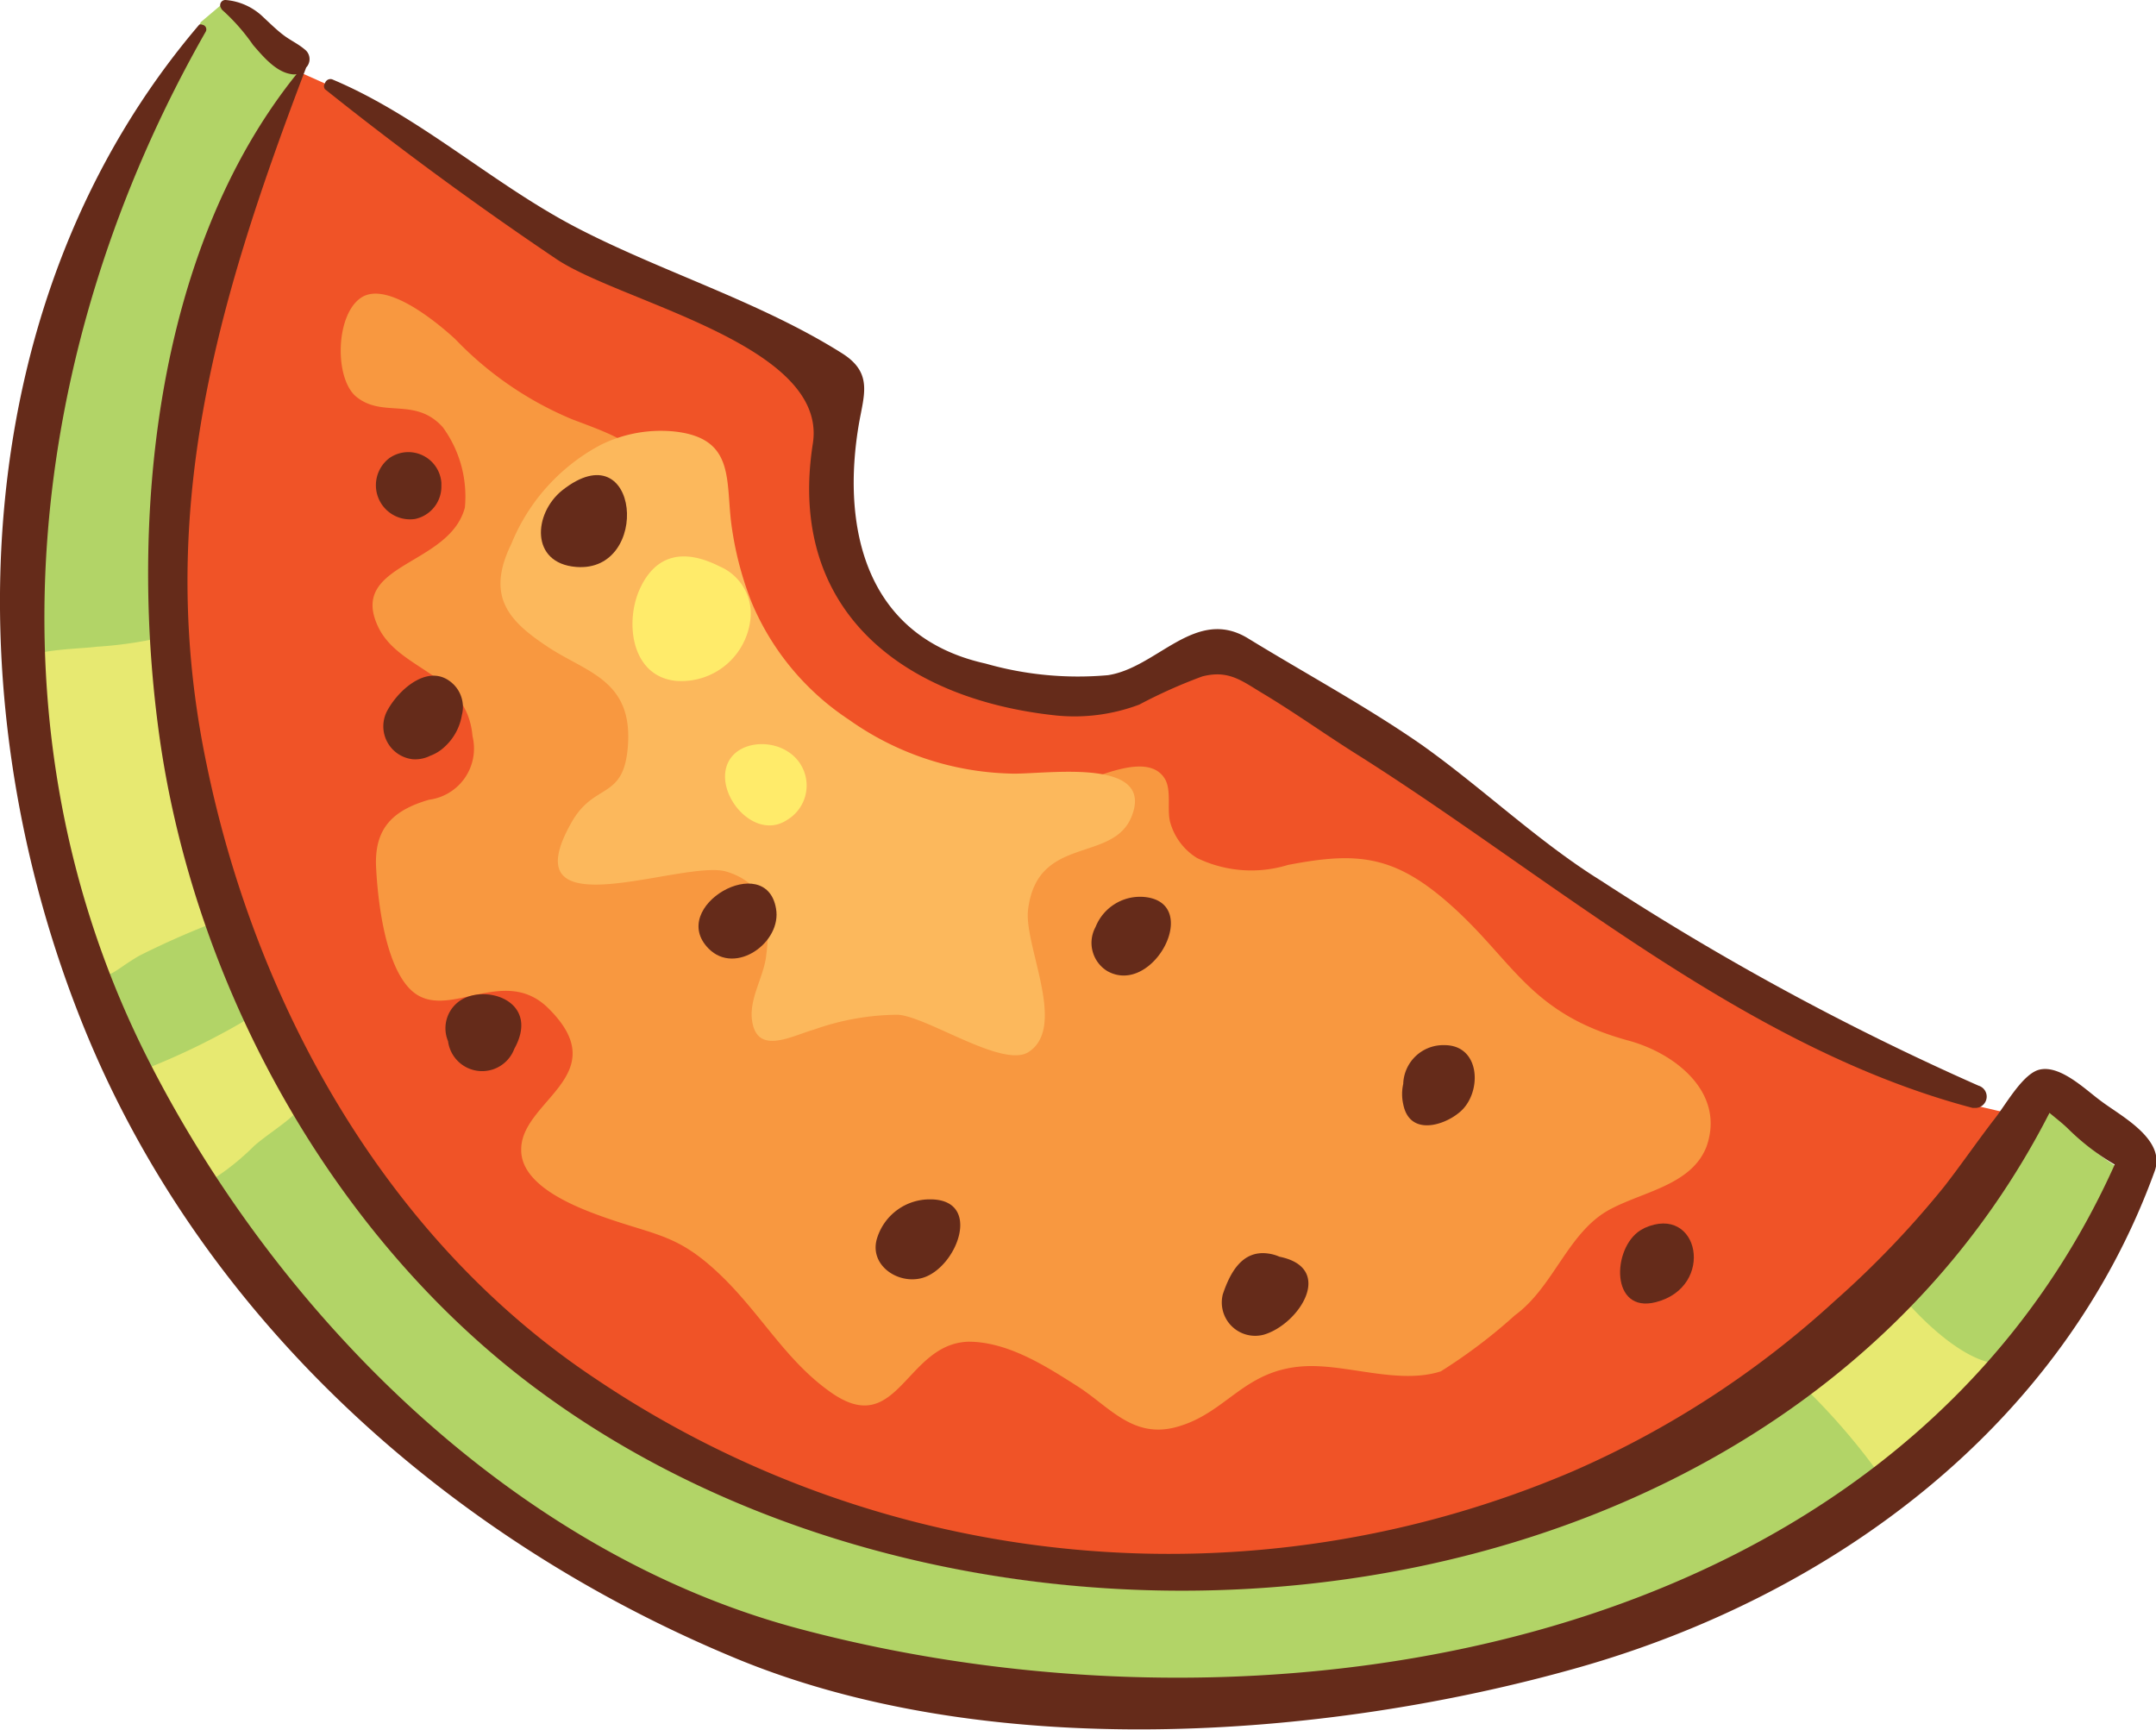 <?xml version="1.0" encoding="UTF-8"?> <svg xmlns="http://www.w3.org/2000/svg" viewBox="0 0 87.24 69.99"> <defs> <style>.cls-1{fill:#f05327;}.cls-2{fill:#b2d467;}.cls-3{fill:#f89840;}.cls-4{fill:#fcb85c;}.cls-5{fill:#ffeb6a;}.cls-6{fill:#e7e971;}.cls-7{fill:#652b1a;}</style> </defs> <title>melon1</title> <g id="Layer_2" data-name="Layer 2"> <g id="Layer_1-2" data-name="Layer 1"> <path class="cls-1" d="M80,44.75l-.14,0h0c-6.72-1.77-12.68-5.93-18.45-10-2.07-1.45-4.22-2.95-6.33-4.27-.58-.36-1.15-.74-1.73-1.12S51.92,28.42,51.2,28l-.32-.19a3,3,0,0,0-1.64-.62,2.58,2.58,0,0,0-.61.08,6.43,6.43,0,0,0-1.54.65,9.19,9.19,0,0,1-1,.49,7.37,7.37,0,0,1-2.59.47,7.1,7.1,0,0,1-.73,0c-3.67-.39-6.6-1.8-8.27-4A8.66,8.66,0,0,1,33,18c.46-2.91-3.73-4.63-7.11-6a21.38,21.38,0,0,1-3.31-1.55c-3.21-2.16-6.35-4.47-9.35-6.87,0,0,0-.1,0-.12l0-.09-.1,0L12.3,3l-.09,0,0,.09C8.87,11.77,6.08,20.47,8.26,30.9c2.24,10.68,8,19.77,15.76,24.95A43,43,0,0,0,47.61,63a39.18,39.18,0,0,0,9-1,42.44,42.44,0,0,0,7.14-2.32,38.36,38.36,0,0,0,10.61-6.9,38.82,38.82,0,0,0,4.46-4.66c.28-.36.55-.73.82-1.1.4-.54.79-1.07,1.22-1.59l.07-.09.4-.28Z"></path> <path class="cls-2" d="M83.77,45.66a6.85,6.85,0,0,0-.54-.47L83,45l-.1-.08-.06.11c-6.08,11.9-19.5,19.28-35,19.28a44,44,0,0,1-25.64-7.84c-8.09-5.86-14.06-16-15.58-26.4C5,19.37,7.07,9.28,12,3.05l.16-.2-.25,0h-.18c-.56-.08-1-.64-1.49-1.15-.13-.15-.25-.32-.37-.49A4.24,4.24,0,0,0,9,.28L9,.16l-.1.08L8.12.9,8,1.19h.27C.42,14.87-.44,30.52,6,43.08c5.91,11.55,15.75,20.13,26.32,23a60.51,60.51,0,0,0,15.35,2c17.95,0,32.16-7.79,38-20.83l0-.08-.08,0A9.57,9.57,0,0,1,83.77,45.66Z"></path> <path class="cls-3" d="M65.91,42.11C62,41.05,61.29,39,58.9,36.8S55,34.44,52.11,35a5.05,5.05,0,0,1-3.67-.28,2.48,2.48,0,0,1-1.09-1.45c-.14-.52.07-1.32-.23-1.78-.64-1-2.44-.15-3.32.12-2.3.72-4.89,2-7.24.72-1.54-.85-2.77-2.45-4.45-3.26s-4.16-.78-5.5-2.11c-1.55-1.54-1.19-3.66-.81-5.5.66-3.21.33-3.38-2.64-4.49a14,14,0,0,1-4.74-3.25c-.73-.67-2.76-2.36-3.8-1.68s-1.1,3.24-.22,4c1.08.9,2.4,0,3.52,1.25a4.75,4.75,0,0,1,.89,3.25c-.63,2.37-4.73,2.24-3.51,4.82.85,1.8,3.6,1.87,3.82,4.43a2.09,2.09,0,0,1-1.76,2.57c-1.48.43-2.23,1.17-2.14,2.77.07,1.34.36,3.9,1.39,4.91,1.42,1.39,3.73-1.06,5.57.75,2.76,2.72-1.13,3.74-1.09,5.75,0,1.43,2.14,2.28,3.32,2.7,2.15.76,3,.7,4.69,2.3s2.69,3.53,4.55,4.82c2.69,1.87,3-2,5.54-2.07,1.6,0,3.15,1,4.42,1.81s2.23,2.13,4,1.64c2.05-.56,2.72-2.35,5.24-2.46,1.71-.07,3.76.75,5.45.21a21.63,21.63,0,0,0,3-2.27c1.54-1.12,2.13-3.3,3.75-4.23,1.33-.76,3.38-1,4-2.59C69.83,44.21,67.78,42.62,65.91,42.11Z"></path> <path class="cls-4" d="M40.85,31.3a11.79,11.79,0,0,1-6.5-2.18,10.59,10.59,0,0,1-3.93-4.73,13.44,13.44,0,0,1-.79-2.93c-.31-1.9.22-3.72-2.34-4a5.49,5.49,0,0,0-3,.55,7.9,7.9,0,0,0-3.6,4c-1.06,2.16-.06,3.15,1.5,4.18s3.46,1.34,3.21,4.08c-.19,2.11-1.35,1.38-2.27,3-2.58,4.53,4.55,1.47,6.27,2S31.19,37.2,31,38.69c-.1.84-.69,1.72-.57,2.59.19,1.44,1.59.64,2.51.38a10.23,10.23,0,0,1,3.41-.6c1.21.1,4.2,2.15,5.25,1.52,1.61-1-.18-4.32,0-5.77.37-3.06,3.46-1.86,4.2-3.8C46.74,30.57,42.1,31.37,40.85,31.3Z"></path> <path class="cls-5" d="M30.35,25.17a2.07,2.07,0,0,0-1.23-2.25c-1.46-.74-2.63-.5-3.27,1-.56,1.35-.27,3.45,1.5,3.63A2.81,2.81,0,0,0,30.35,25.17Z"></path> <path class="cls-5" d="M29.36,31.17c-.22,1.23,1.27,2.83,2.5,2a1.62,1.62,0,0,0,0-2.77C31,29.85,29.56,30.07,29.36,31.17Z"></path> <path class="cls-6" d="M8.72,37.31C7.88,34,6.63,30.42,6.6,27.05L7,25.68a16.44,16.44,0,0,1-3.1.49c-.55.08-2.52.1-2.91.51C0,27.75,2.1,32,2.48,33.43c.46,1.73.65,3.57,1.26,5.24.47,1.31.65.72,1.9,0A33.28,33.28,0,0,1,8.72,37.31Z"></path> <path class="cls-6" d="M10.73,40.8a29,29,0,0,1-5.35,2.65c-.24,1.16.91,2,1.48,2.85s.59,2,1.62,1.5a10,10,0,0,0,1.79-1.42c.44-.4,1.29-.93,1.67-1.33.9-1-.63-1.94-.83-3.25Z"></path> <path class="cls-6" d="M76.6,52a11.27,11.27,0,0,0-2.25,2.14l-1.87,1.5a26.47,26.47,0,0,1,3.88,4.46C76.13,59.47,77.5,58.38,78,58a33.17,33.17,0,0,0,3.09-2.83C79.58,55.33,77.43,53.13,76.6,52Z"></path> <path class="cls-7" d="M85,44.54c.78.6,2.65,1.54,2.19,2.84-3.73,10.31-13,17.17-23.34,20.1s-24,3.87-34.25-.45C17.88,62.13,7.83,53,3.17,41-1.9,28-1.32,12,8.06,1A.14.14,0,0,1,8.18,1a.19.19,0,0,1,.15.27C1.06,14-.77,29.66,6.06,43c5.27,10.31,14.79,19.84,26.26,22.9,19.08,5.09,44.4.93,53.25-18.78a9.45,9.45,0,0,1-1.86-1.42c-.24-.24-.52-.45-.78-.67-11,21.52-42.56,24.67-60.81,11.47C13.71,50.45,8,40.28,6.49,30.07,5.21,21.29,6.19,10.22,12,3a.51.51,0,0,1-.21,0c-.63-.09-1.15-.72-1.55-1.18A8,8,0,0,0,9,.41.24.24,0,0,1,8.94.32.21.21,0,0,1,9.13,0a2.47,2.47,0,0,1,1.53.7c.26.24.52.5.81.72s.59.35.86.58a.49.49,0,0,1,.06.73l-.13.34c-3.5,9.25-6,17.74-3.91,27.81,2,9.76,7.25,19.25,15.72,24.89a41.57,41.57,0,0,0,39.58,3.76,38.31,38.31,0,0,0,10.58-6.88A38.26,38.26,0,0,0,78.68,48c.69-.89,1.33-1.82,2-2.69.45-.56,1.09-1.74,1.75-2C83.29,43,84.37,44.08,85,44.54Z"></path> <path class="cls-7" d="M80.06,43.93a.46.46,0,0,1-.1.9l-.14,0c-9.21-2.43-17-9.3-24.81-14.24-1.3-.81-2.55-1.71-3.86-2.5-.88-.52-1.41-1-2.5-.72a20.66,20.66,0,0,0-2.55,1.14,7.44,7.44,0,0,1-3.37.44c-6.14-.65-10.9-4.21-9.84-11,.63-4-7.76-5.71-10.38-7.47-3.22-2.17-6.33-4.45-9.36-6.87a.2.2,0,0,1,0-.24.23.23,0,0,1,.29-.16c3.55,1.49,6.47,4.22,9.89,6s7.44,3,10.75,5.09c1.23.78.89,1.64.68,2.82-.72,4.17.21,8.64,5.12,9.73a13.59,13.59,0,0,0,4.95.47c2-.3,3.54-2.79,5.67-1.49,2.3,1.41,4.78,2.75,7,4.29,2.46,1.74,4.74,3.94,7.29,5.52A107.72,107.72,0,0,0,80.06,43.93Z"></path> <path class="cls-7" d="M66.54,49.69c2.22-1,2.89,2.38.46,3-1.84.47-1.78-2.18-.62-2.91Z"></path> <path class="cls-7" d="M58.45,42.29c1.5,0,1.53,2,.58,2.74-.66.54-2,.92-2.25-.35a1.87,1.87,0,0,1,0-.82A1.62,1.62,0,0,1,58.45,42.29Z"></path> <path class="cls-7" d="M51.77,50.85c2.28.46.78,2.76-.65,3.16a1.35,1.35,0,0,1-1.64-1.64c.28-.83.76-1.79,1.82-1.65A1.65,1.65,0,0,1,51.77,50.85Z"></path> <path class="cls-7" d="M46.25,36.29c2.45.17.42,4.06-1.45,3a1.34,1.34,0,0,1-.47-1.78A1.94,1.94,0,0,1,46.25,36.29Z"></path> <path class="cls-7" d="M37.64,48.53c2.14,0,1.08,2.78-.32,3.18-1,.28-2.19-.54-1.82-1.64A2.23,2.23,0,0,1,37.64,48.53Z"></path> <path class="cls-7" d="M31.4,36.76c.25,1.36-1.64,2.73-2.73,1.62C27,36.68,31,34.41,31.4,36.76Z"></path> <path class="cls-7" d="M22.75,19.84c3.14-2.48,3.62,3.35.56,3.1C21.45,22.79,21.58,20.78,22.75,19.84Z"></path> <path class="cls-7" d="M18.81,40.38c1.12-.5,3,.26,2,2.06a1.39,1.39,0,0,1-2.68-.31A1.35,1.35,0,0,1,18.81,40.38Z"></path> <path class="cls-7" d="M18.37,27.71a1.29,1.29,0,0,1,.32,1.22,2.23,2.23,0,0,1-.7,1.29,1.7,1.7,0,0,1-.58.36,1.36,1.36,0,0,1-.72.14,1.34,1.34,0,0,1-1-2C16.18,27.84,17.43,26.76,18.37,27.71Z"></path> <path class="cls-7" d="M15.75,18.54a1.34,1.34,0,0,1,2.11,1s0,.09,0,.13A1.34,1.34,0,0,1,16.79,21,1.38,1.38,0,0,1,15.75,18.54Z"></path> </g> </g> </svg> 